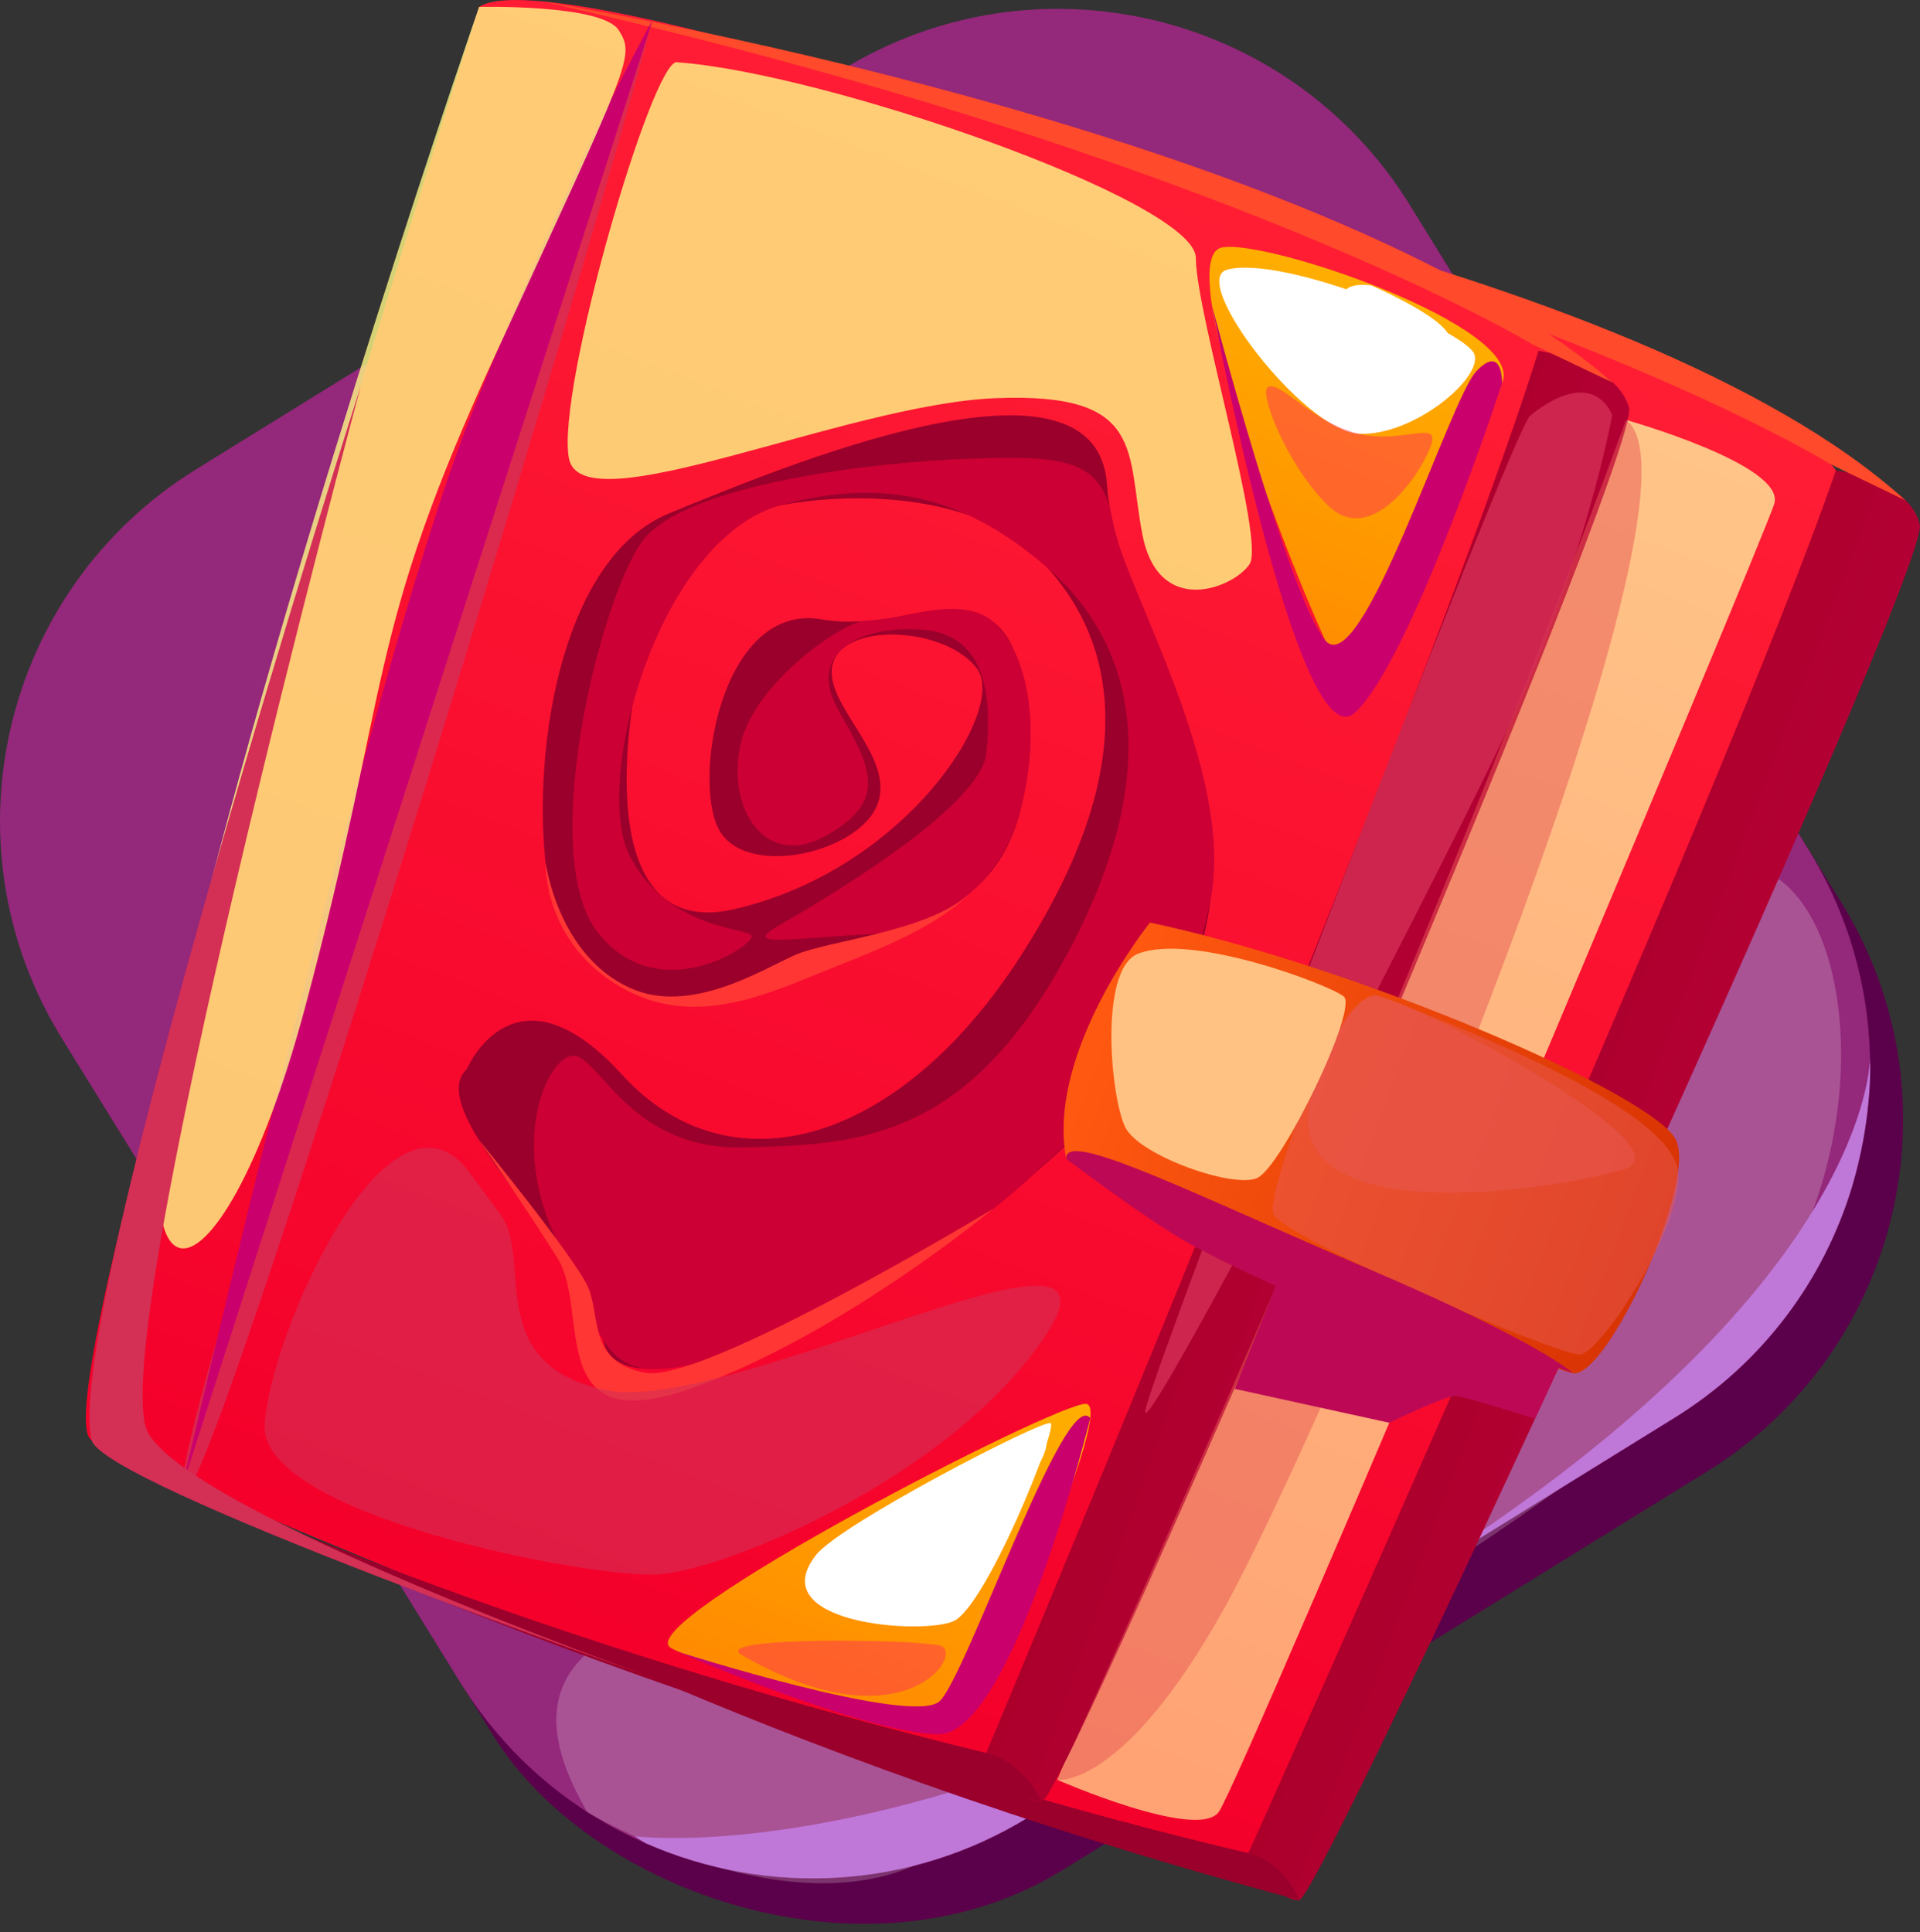 <svg xmlns="http://www.w3.org/2000/svg" xmlns:xlink="http://www.w3.org/1999/xlink" viewBox="0 0 211.12 212.47"><rect x="0" y="0" width="211.12" height="212.47" fill="#333333" stroke="none"/><defs><style>.uuid-72f6a694-b511-4784-aabf-15ddc90bc882{opacity:.6;}.uuid-72f6a694-b511-4784-aabf-15ddc90bc882,.uuid-9dd5e4a5-8521-410e-8c37-fe7586180b25,.uuid-10126c17-b792-4517-8684-8da2767e7f8c,.uuid-c3606075-30de-4dcd-a305-77fd6a27365b,.uuid-35102f2d-d5d4-49c0-8141-009b68f2b4b5,.uuid-88bd87de-29b3-4695-85ef-1fb2e2d2e7b7,.uuid-6e32bcfe-e337-420c-a725-8d5316885a9e{mix-blend-mode:multiply;}.uuid-72f6a694-b511-4784-aabf-15ddc90bc882,.uuid-c3606075-30de-4dcd-a305-77fd6a27365b,.uuid-88bd87de-29b3-4695-85ef-1fb2e2d2e7b7{fill:#d42f55;}.uuid-9dd5e4a5-8521-410e-8c37-fe7586180b25{fill:#f35;}.uuid-9dd5e4a5-8521-410e-8c37-fe7586180b25,.uuid-6e32bcfe-e337-420c-a725-8d5316885a9e{opacity:.5;}.uuid-2b44cf73-ab19-4531-a4d4-02c3d6ab3209,.uuid-43193e3f-2d3b-4360-b180-e93aa95ff14c,.uuid-9a1c0e36-6707-4d22-9ccd-ea8e43a05401{fill:#fff;}.uuid-a23daa50-7c42-4c1c-93a3-4b1d4708507f{fill:#ff3634;}.uuid-10126c17-b792-4517-8684-8da2767e7f8c{fill:#ca006d;}.uuid-498f36a7-46be-4c57-a517-7e7e2d993d01{fill:url(#uuid-21202c4d-425e-4159-9c2b-7952f5c04fc4);}.uuid-73bfdafe-8d82-4d24-b08e-779ae1ca8be7{fill:#ff4a2b;}.uuid-bc4272bf-0399-4ef7-8ddb-13f808935359{isolation:isolate;}.uuid-7684dab8-325f-4c3e-8817-4f4796b93d91{fill:#5b004a;}.uuid-c3606075-30de-4dcd-a305-77fd6a27365b,.uuid-d283376c-cb73-4494-b069-b63e99b8c6a1{opacity:.8;}.uuid-dab1b7b5-f3fe-444c-af4f-8922e55675b5{fill:url(#uuid-f4783d53-6f2c-407d-9067-e69755944546);}.uuid-2a34feaa-2bf1-4581-8acf-9c9b725e6563{fill:url(#uuid-107dce77-2406-4619-9816-9faabd312fdb);}.uuid-56350519-93d1-4c10-addf-172bcf95167b{fill:url(#uuid-b9ea38c8-df86-4128-aa79-83aff9841341);}.uuid-317447f1-7f3b-4f0a-afc6-beb1c1b4400e{fill:url(#uuid-a3c5baf7-8f01-4a8b-826d-765ace668a99);}.uuid-43193e3f-2d3b-4360-b180-e93aa95ff14c,.uuid-9a1c0e36-6707-4d22-9ccd-ea8e43a05401,.uuid-9b655cb7-449b-4a05-ba2b-28d08b9bb0c4,.uuid-d283376c-cb73-4494-b069-b63e99b8c6a1,.uuid-a9fa979f-311f-435f-8f36-7e2dcb42be46{mix-blend-mode:soft-light;}.uuid-e97b92fb-84ea-4603-8af7-d2171eb09b9a{fill:#cc0034;}.uuid-35102f2d-d5d4-49c0-8141-009b68f2b4b5{fill:#bd0955;}.uuid-2d99fba9-5721-42a9-af94-aee8854e88a9{fill:url(#uuid-a338eef4-654e-4e66-83f2-c79ed3a067c0);}.uuid-70d1abc6-947a-47f4-87f7-763c2898df38{fill:#94287a;}.uuid-9a1c0e36-6707-4d22-9ccd-ea8e43a05401{opacity:.2;}.uuid-9b655cb7-449b-4a05-ba2b-28d08b9bb0c4{fill:#ffc283;}.uuid-6e32bcfe-e337-420c-a725-8d5316885a9e{fill:#e85955;}.uuid-d283376c-cb73-4494-b069-b63e99b8c6a1{fill:#fff886;}.uuid-cc6cd6a0-408e-481c-b03a-a24f32b44660{fill:#9a002b;}.uuid-a9fa979f-311f-435f-8f36-7e2dcb42be46{fill:#bf77d8;}.uuid-10740399-da97-4a01-a8ed-33f520a374d0{fill:url(#uuid-5d65382e-b5e7-49d8-9c41-0fce1f5f83b5);}.uuid-b3c49aad-1bc3-4d0f-a7e1-e6356c4fcc99{fill:url(#uuid-8a20db21-58a5-4634-9f9c-483bded7c3fe);}</style><linearGradient id="uuid-5d65382e-b5e7-49d8-9c41-0fce1f5f83b5" x1="122.17" y1="185.75" x2="122.17" y2="12.84" gradientTransform="translate(40.88 -26.71) rotate(20.85)" gradientUnits="userSpaceOnUse"><stop offset="0" stop-color="#f4002b"></stop><stop offset="1" stop-color="#ff1d34"></stop></linearGradient><linearGradient id="uuid-a338eef4-654e-4e66-83f2-c79ed3a067c0" x1="172.14" y1="99.84" x2="189.62" y2="99.84" gradientTransform="translate(40.88 -26.71) rotate(20.85)" gradientUnits="userSpaceOnUse"><stop offset="0" stop-color="#ac002b"></stop><stop offset="1" stop-color="#b30034"></stop></linearGradient><linearGradient id="uuid-21202c4d-425e-4159-9c2b-7952f5c04fc4" x1="161.5" y1="181.11" x2="161.5" y2="18.72" gradientTransform="translate(40.88 -26.71) rotate(20.85)" gradientUnits="userSpaceOnUse"><stop offset="0" stop-color="#ffa274"></stop><stop offset="1" stop-color="#ffc488"></stop></linearGradient><linearGradient id="uuid-b9ea38c8-df86-4128-aa79-83aff9841341" x1="85.46" y1="185.12" x2="85.46" y2="12.32" gradientTransform="translate(38.62 -27.77) rotate(20.85) skewX(1.23)" xlink:href="#uuid-5d65382e-b5e7-49d8-9c41-0fce1f5f83b5"></linearGradient><linearGradient id="uuid-8a20db21-58a5-4634-9f9c-483bded7c3fe" x1="139.88" y1="99.26" x2="157.35" y2="99.26" gradientTransform="translate(38.62 -27.77) rotate(20.85) skewX(1.23)" xlink:href="#uuid-a338eef4-654e-4e66-83f2-c79ed3a067c0"></linearGradient><linearGradient id="uuid-f4783d53-6f2c-407d-9067-e69755944546" x1="121.89" y1="182.74" x2="121.89" y2="141.26" gradientTransform="translate(40.88 -26.71) rotate(20.85)" gradientUnits="userSpaceOnUse"><stop offset="0" stop-color="#ff8b00"></stop><stop offset="1" stop-color="#ffae00"></stop></linearGradient><linearGradient id="uuid-a3c5baf7-8f01-4a8b-826d-765ace668a99" x1="123.29" y1="57.27" x2="123.29" y2="15.06" xlink:href="#uuid-f4783d53-6f2c-407d-9067-e69755944546"></linearGradient><linearGradient id="uuid-107dce77-2406-4619-9816-9faabd312fdb" x1="123.27" y1="103.24" x2="190.38" y2="103.24" gradientTransform="translate(40.88 -26.71) rotate(20.85)" gradientUnits="userSpaceOnUse"><stop offset="0" stop-color="#ff5911"></stop><stop offset="1" stop-color="#d83303"></stop></linearGradient></defs><g class="uuid-bc4272bf-0399-4ef7-8ddb-13f808935359"><g id="uuid-96947795-f226-488d-9c08-656cd642629a"><g><rect class="uuid-7684dab8-325f-4c3e-8817-4f4796b93d91" x="19.32" y="22.52" width="174.25" height="174.25" rx="45.47" ry="45.47" transform="translate(-41.76 72.39) rotate(-31.74)"></rect><path class="uuid-70d1abc6-947a-47f4-87f7-763c2898df38" d="m155,22.52l43.83,70.87c4.41,7.14,6.6,14.97,6.79,22.79,0,.09,0,.15,0,.24s-.02.2-.02.35c.02.04,0,.09.03.13s0,.09.02.18c-.04,1.43-.1,2.82-.21,4.19-.22,2.46-.74,5.68-1.79,9.23-3.1,10.24-9.77,19.39-19.56,25.45l-70.87,43.83c-13.19,8.16-28.92,8.75-42.12,2.98-.06-.01-.08-.05-.13-.06-8.13-3.53-15.32-9.53-20.34-17.64L6.8,114.19C-6.4,92.85.2,64.82,21.58,51.6L92.45,7.77c21.34-13.2,49.36-6.59,62.56,14.75Z"></path><path class="uuid-9a1c0e36-6707-4d22-9ccd-ea8e43a05401" d="m64.58,199.27c-20.08-34.19,53.86-20.06,84.85-39.22,30.99-19.16,24.35-62.25,39.68-64.86,15.34-2.61,19.63,33.22,1.11,52.91-18.51,19.7-74.49,50.55-89.76,57.11-15.26,6.56-35.89-5.94-35.89-5.94Z"></path><path class="uuid-a9fa979f-311f-435f-8f36-7e2dcb42be46" d="m205.63,116.41c.03.13.02.27,0,.48.02.03,0,.09.02.18,0,.87-.01,2.33-.21,4.19-.22,2.46-.74,5.68-1.79,9.23-3.1,10.24-9.77,19.39-19.56,25.45l-70.87,43.83c-13.19,8.16-28.92,8.75-42.12,2.98-.06-.01-.08-.05-.13-.06-.63-.39-1.02-.63-1.14-.75,1.57.19,33.39,3.63,84.25-27.83,47.29-29.25,51.21-53.1,51.53-57.35,0-.15.03-.26.02-.35Z"></path></g><g><path class="uuid-10740399-da97-4a01-a8ed-33f520a374d0" d="m92.36,16.51c9.52-6.39,104.3,26.89,109.52,35.23,5.21,8.32-61.09,145.07-64.6,152.06-3.5,6.97-86.07-28.85-92.38-32.15-6.31-3.3,47.46-155.14,47.46-155.14Z"></path><path class="uuid-2d99fba9-5721-42a9-af94-aee8854e88a9" d="m201.88,51.73s7.96.98,9.22,5.93c1.26,4.94-65.73,151.05-68.23,151.3-2.5.25-5.6-5.17-5.6-5.17,0,0,52.42-116.58,64.6-152.06Z"></path><path class="uuid-cc6cd6a0-408e-481c-b03a-a24f32b44660" d="m44.9,171.65s36.57,20.9,97.98,37.32c0,0-1.59-4.2-5.6-5.17-4.01-.97-51.74-11.84-92.38-32.15Z"></path><path class="uuid-73bfdafe-8d82-4d24-b08e-779ae1ca8be7" d="m98.99,15.8s80.77,12.19,110.53,39.23l-8.21-3.96s-32.02-19.92-102.32-35.26Z"></path><path class="uuid-498f36a7-46be-4c57-a517-7e7e2d993d01" d="m178.79,46.18s17.64,4.96,16.3,9.24c-1.33,4.27-58.69,140.69-61.09,143.87-2.4,3.17-17.74-3.55-17.74-3.55l62.53-149.55Z"></path><path class="uuid-56350519-93d1-4c10-addf-172bcf95167b" d="m52.68.76c9.69-6.36,110.63,29.23,116.49,37.83,5.85,8.59-57.37,147.12-60.73,154.2-3.35,7.06-91.59-30.93-98.36-34.41C3.31,154.89,52.68.76,52.68.76Z"></path><path class="uuid-b3c49aad-1bc3-4d0f-a7e1-e6356c4fcc99" d="m169.17,38.58s8.4,1.14,9.95,6.21c1.55,5.06-61.96,153.15-64.57,153.37-2.61.22-6.11-5.38-6.11-5.38,0,0,49.59-118.17,60.73-154.2Z"></path><path class="uuid-cc6cd6a0-408e-481c-b03a-a24f32b44660" d="m10.08,158.37s39.31,21.97,104.47,39.79c0,0-1.86-4.32-6.11-5.38-4.25-1.06-54.81-12.98-98.36-34.41Z"></path><path class="uuid-73bfdafe-8d82-4d24-b08e-779ae1ca8be7" d="m59.61.15s85.27,13.81,117.73,41.93l-8.8-4.19S134.04,17.01,59.61.15Z"></path><path class="uuid-6e32bcfe-e337-420c-a725-8d5316885a9e" d="m178.79,46.18c10.84,7.85-32.96,110.51-44.14,130.63-11.09,19.96-18.38,18.93-18.38,18.93,0,0,37.54-81.67,62.53-149.55Z"></path><path class="uuid-dab1b7b5-f3fe-444c-af4f-8922e55675b5" d="m73.72,181.2c-4.31-2.87,42.45-26.97,45.68-26.81,3.23.16-9.7,29.75-13.45,33.3-3.75,3.54-29.92-4.95-32.23-6.49Z"></path><path class="uuid-317447f1-7f3b-4f0a-afc6-beb1c1b4400e" d="m134.36,27.22c-6.38,1.28,11.39,45.39,14,48.23,2.61,2.84,14.15-27.29,16.81-33.35,2.66-6.08-25.88-15.87-30.81-14.88Z"></path><path class="uuid-10126c17-b792-4517-8684-8da2767e7f8c" d="m133.31,33.77s8.42,31.98,12.41,36.66c3.99,4.67,13.7-26.55,16.61-29.6,2.92-3.06,2.84,1.28,2.84,1.28,0,0-9.96,30.52-16.18,36.26-6.2,5.72-15.69-44.59-15.69-44.59Z"></path><path class="uuid-10126c17-b792-4517-8684-8da2767e7f8c" d="m119.88,155.96c-2.76-3.57-13.57,28.3-16.55,31.12-2.97,2.81-28.83-5.44-28.83-5.44,0,0,20.56,8.99,28.69,9.08,8.14.1,16.69-34.76,16.69-34.76Z"></path><path class="uuid-43193e3f-2d3b-4360-b180-e93aa95ff14c" d="m89.76,170.98c-6.01,7.55,11.48,8.85,15.06,7.32,3.59-1.53,11.57-21.39,10.7-21.79-.87-.41-23.02,11.03-25.77,14.48Z"></path><path class="uuid-43193e3f-2d3b-4360-b180-e93aa95ff14c" d="m134.95,29.65c-4.33,1.11,8.43,17.72,14.42,18.05,6,.33,13.73-6.16,12.74-8.76-.99-2.6-20.78-10.93-27.16-9.29Z"></path><path class="uuid-9dd5e4a5-8521-410e-8c37-fe7586180b25" d="m81.55,182c-3.56-2.06,18.86-1.73,21.79-1.03,2.94.7-3.91,11.39-21.79,1.03Z"></path><path class="uuid-9dd5e4a5-8521-410e-8c37-fe7586180b25" d="m139.42,42.56c-1.03.57,2.09,8.65,6.64,13.06,4.55,4.41,9.8-2.91,11.18-6.33,1.38-3.42-2.83-.38-7.87-1.59-5.04-1.21-8.61-5.87-9.95-5.14Z"></path><path class="uuid-c3606075-30de-4dcd-a305-77fd6a27365b" d="m177.28,45.61c-2.17-4.59-7.04-1.6-9.05.14-2.01,1.74-40.77,102.96-42.26,109.2-1.49,6.23,30.8-55.59,39.59-74.32,8.85-18.86,11.72-35.02,11.72-35.02Z"></path><path class="uuid-c3606075-30de-4dcd-a305-77fd6a27365b" d="m71.75,2.22S20.37,150,20.04,163.46c-.33,13.4,43.42-129.77,51.7-161.23Z"></path><path class="uuid-10126c17-b792-4517-8684-8da2767e7f8c" d="m71.75,2.22s-9.34,16.52-20.24,44.2c-10.79,27.41-31.46,117.04-31.46,117.04L71.75,2.22Z"></path><path class="uuid-d283376c-cb73-4494-b069-b63e99b8c6a1" d="m52.68.76s-19.39,55.94-30.96,102.07c-11.39,45.42,2.26,43.69,11.81,8.02,9.67-36.11,6.48-40.43,21.08-72.14C69.39,6.62,69.84,6.22,68.04,3.33c-1.8-2.89-15.36-2.57-15.36-2.57Z"></path><path class="uuid-88bd87de-29b3-4695-85ef-1fb2e2d2e7b7" d="m39.63,42.62s-28.54,106.09-23.31,115.03c5.22,8.93,54.96,26.69,54.96,26.69,0,0-59.97-20.99-61.21-25.97-3.32-13.31,29.55-115.76,29.55-115.76Z"></path><g><path class="uuid-cc6cd6a0-408e-481c-b03a-a24f32b44660" d="m51.37,117.53c-5.1,4.64,12.46,19.32,15.03,30.09,2.57,10.73,45.51-9.86,61.03-33.64,15.67-24.01-4.61-44.26-5.71-60.68-1.1-16.49-35.95-1.84-48.15,3.16-12.16,4.98-15.34,27.25-13.32,40.49,2.01,13.19,17.9,16.42,27.14,10.32,9.27-6.13,25.97-4.23,25.6-26.01-.38-21.93-11.66-11.21-22.62-13.14-10.95-1.93-14.25,17.43-11.36,23.03,2.88,5.58,15.57,2.66,17.51-2.79,1.94-5.46-6.43-11.2-4.88-15.59,1.55-4.4,12.43-3.76,15.79.76,3.36,4.52-7.85,22.16-26.75,26.47-18.82,4.29-10.4-32.63-6.44-39.02,3.97-6.4,28.97-9.68,38.98-.51,9.99,9.16,12.51,23.73-1.01,44.7-13.4,20.8-32,25.97-43.81,13.02-11.83-12.98-17.05-.65-17.05-.65Z"></path><path class="uuid-e97b92fb-84ea-4603-8af7-d2171eb09b9a" d="m61.72,137.4c-5.9-11.16-1.8-20.67,1.08-21.28,2.88-.6,6.13,10.35,18.8,10.06,12.7-.29,25.15-.6,36.45-22.6,11.4-22.2,4.43-34.76-2.76-41.03-7.2-6.27-16.01-10.74-29.51-6.97-13.45,3.76-20.81,30.76-16.43,38.76,4.37,7.98,12.75,7.63,13.28,8.57s-10.24,8.16-16.92-.39c-6.69-8.56.3-36.6,4.86-42.93,4.57-6.34,25.43-8.77,35.95-9.14,10.54-.37,14.71,0,15.82,6.87,1.1,6.86,13.49,27.48,10.79,41.5-2.68,13.95-9.4,21.1-19.76,30.6-10.31,9.45-25.69,17.7-36.75,20.49-11.03,2.78-10.19-3.57-14.9-12.49Z"></path><path class="uuid-e97b92fb-84ea-4603-8af7-d2171eb09b9a" d="m95.08,68.3c-2.15-.03-12.14,6.64-13.67,13.62-1.53,6.96,2.71,13.77,9.46,9.96,6.77-3.82,4.99-7.39,1.34-13.73-3.65-6.35,2.46-9.49,9.35-8.89,6.89.6,7.53,7.4,6.9,13.55-.63,6.14-18.81,16.65-22.9,19.02-4.09,2.37,1.56,1.35,9.26.97,7.71-.37,15.15-4.92,17.43-13.83,2.29-8.93.77-16.97-2.84-20.41-3.61-3.45-10.56-.22-14.33-.27Z"></path><path class="uuid-a23daa50-7c42-4c1c-93a3-4b1d4708507f" d="m109.28,132.88s-16.67,13.89-33.16,19.77c-16.42,5.86-11.18-8.46-14.8-14.25-3.62-5.8-8.77-13.18-8.77-13.18,0,0,10.6,12.97,12.09,16.29,1.49,3.32-.07,8.24,6.33,9.46,6.41,1.22,38.31-18.08,38.31-18.08Z"></path><path class="uuid-a23daa50-7c42-4c1c-93a3-4b1d4708507f" d="m106.94,97.96c-4.22,4.44-15.84,5.45-19.48,7.05-3.64,1.6-11.56,6.67-18.21,3.63-7.95-3.63-9.25-13.8-9.25-13.8,0,0-.32,7.8,6.9,12.85,7.59,5.31,15.23,2.59,22.08-.22,6.87-2.81,13.55-5.03,17.96-9.51Z"></path></g><path class="uuid-d283376c-cb73-4494-b069-b63e99b8c6a1" d="m74.43,6.83c-2.72-.19-13.32,36.09-11.87,43.59,1.44,7.48,30.34-5.96,46.89-6.63,16.6-.68,14.39,5.93,16.18,15.06,1.79,9.11,9.99,5.82,11.76,3.21,1.77-2.62-5.86-27.47-5.9-33.7-.04-6.24-40.8-20.39-57.05-21.51Z"></path><path class="uuid-72f6a694-b511-4784-aabf-15ddc90bc882" d="m51.28,128.49c-8.77-10.5-21.62,18.26-22.18,28.21-.56,9.92,35.7,16.86,43.2,16.45,7.51-.41,32.72-10.92,42.82-26.52,10.17-15.69-35.15,9.23-48.66,6.22-13.5-3.01-7.75-14.34-11.46-19.35l-3.72-5.01Z"></path><path class="uuid-2b44cf73-ab19-4531-a4d4-02c3d6ab3209" d="m150.76,31.38c-6.51-.72-1.15,5.89,2.1,7.32,3.25,1.43,7.7.12,6.31-2.09-1.39-2.21-8.41-5.23-8.41-5.23Z"></path><path class="uuid-2b44cf73-ab19-4531-a4d4-02c3d6ab3209" d="m105.1,162.25c-4.15,2.89,6.26,4.28,9.31-1.51,3.06-5.81-5.36-1.24-9.31,1.51Z"></path><path class="uuid-2a34feaa-2bf1-4581-8acf-9c9b725e6563" d="m126.44,101.47s-11.45,14.25-9.2,25.97c0,0,52.01,22.98,55.72,23.58,3.71.6,13.59-20.72,11.34-25.63-2.25-4.9-34.76-19.04-57.86-23.93Z"></path><path class="uuid-6e32bcfe-e337-420c-a725-8d5316885a9e" d="m151.64,109.55c-4.2-1.58-12.37,21.49-11.65,23.92.72,2.43,31.47,15.72,33.76,15.49,2.29-.22,11.31-13.91,10.77-20.07-.54-6.15-19.09-14.18-32.88-19.34Z"></path><path class="uuid-35102f2d-d5d4-49c0-8141-009b68f2b4b5" d="m117.24,127.44c-.29-3.35,13.87,3.81,33.14,12.06,19.27,8.25,22.58,11.52,22.58,11.52l-1.58-.6-2.58,5.6s-7.75-2.43-8.73-2.51c-.98-.09-7.3,2.96-7.3,2.96l-17-3.73,4.52-11.33s-5.11-2.25-9.47-4.62c-4.36-2.37-13.58-9.35-13.58-9.35Z"></path><path class="uuid-6e32bcfe-e337-420c-a725-8d5316885a9e" d="m144.41,119.77c-5.3,16.07,26.52,11.15,34.15,8.82,7.63-2.33-23.04-18.39-26.93-19.03-3.89-.64-7.23,10.21-7.23,10.21Z"></path><path class="uuid-9b655cb7-449b-4a05-ba2b-28d08b9bb0c4" d="m125.13,104.89c-4.35,1.72-2.99,16.11-1.35,19.17,1.65,3.06,11.74,6.65,14.44,5.5,2.7-1.15,11.18-18.67,9.53-19.98s-16.74-7.03-22.62-4.69Z"></path></g></g></g></svg>